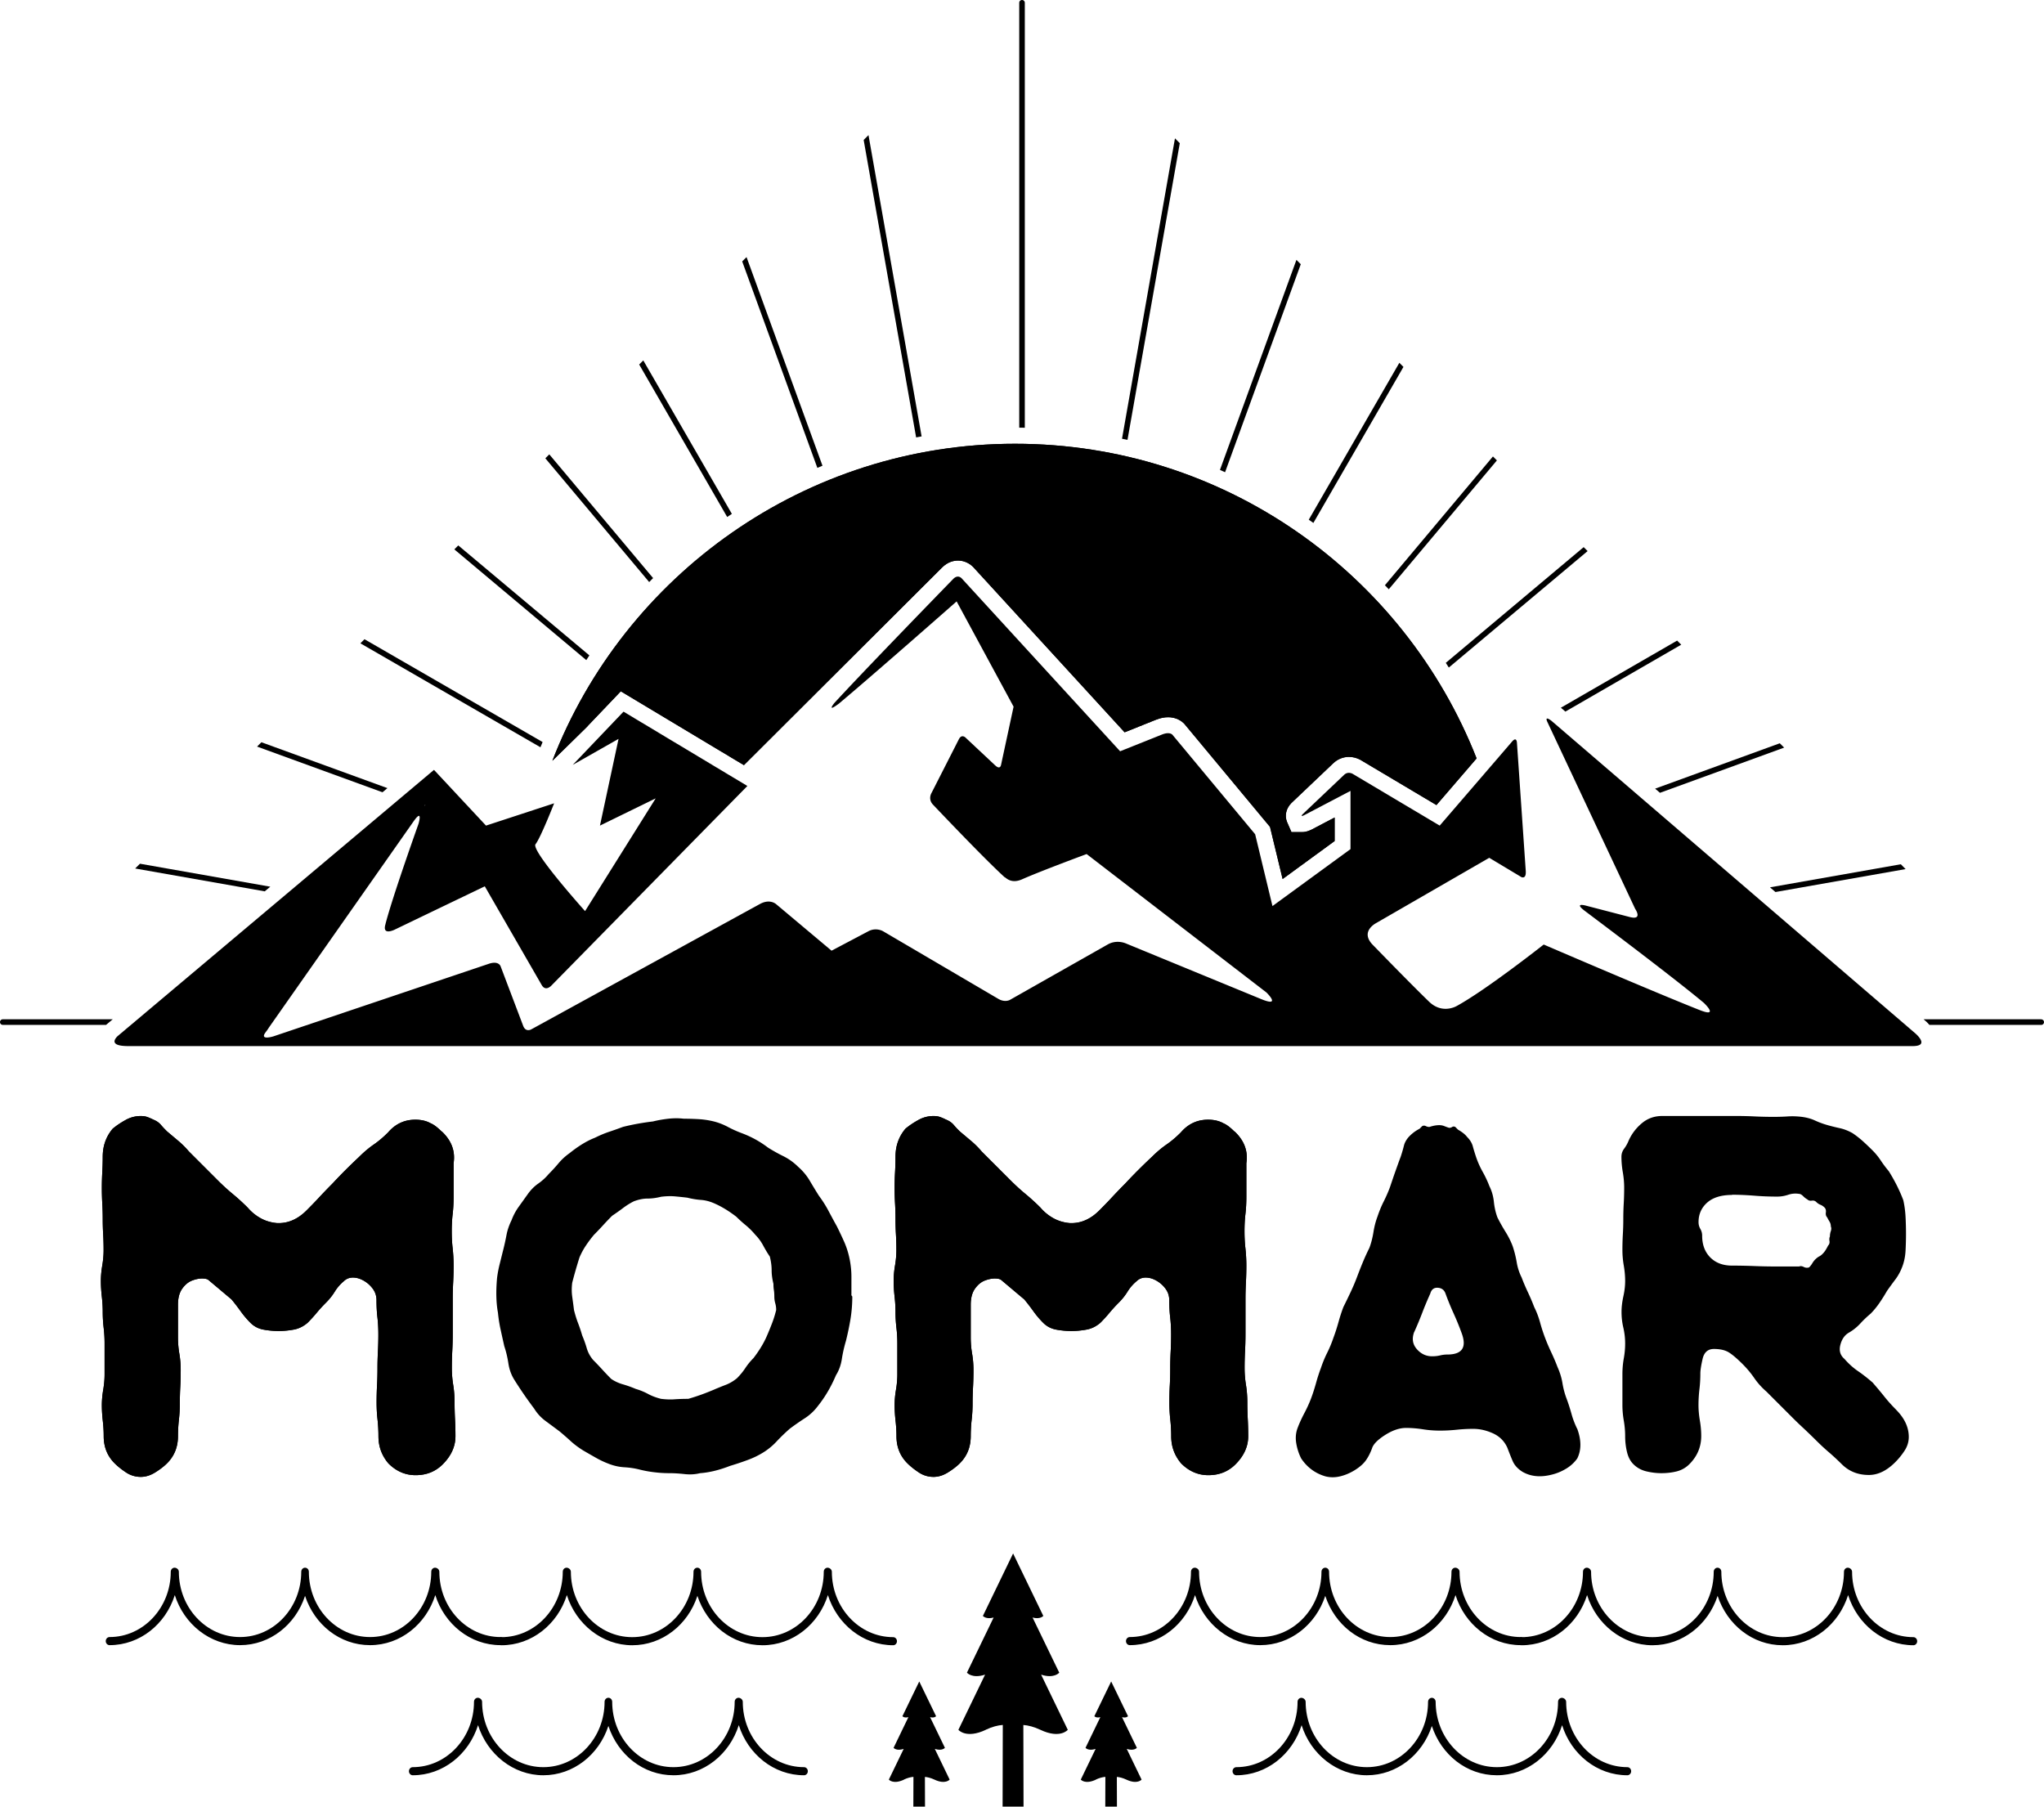 <?xml version="1.0" encoding="UTF-8"?>
<svg data-bbox="0 0 418.85 370.19" viewBox="0 0 418.85 370.18" xmlns="http://www.w3.org/2000/svg" data-type="shape">
    <g>
        <path d="M201.99 354.44c1.35-.64 2.51-.92 3.5-.99l-.04 16.74c.13 0 .27-.01.4-.01h3.89l-.04-16.72c.99.07 2.16.36 3.5.99 4.04 1.91 5.61 0 5.61 0l-5.47-11.31c2.65.88 3.72-.4 3.72-.4l-5.47-11.3c1.57.43 2.2-.33 2.2-.33l-6.19-12.8-6.19 12.8s.63.76 2.2.33l-5.47 11.3s1.06 1.28 3.72.4l-5.47 11.31s1.57 1.91 5.61 0Z"/>
        <path d="M185.23 364.64c.75-.35 1.4-.51 1.95-.55l-.02 6.1h2.39l-.02-6.09c.55.04 1.2.2 1.95.55 2.25 1.06 3.12 0 3.12 0l-3.04-6.29c1.48.49 2.07-.22 2.07-.22l-3.04-6.29c.87.24 1.23-.19 1.23-.19l-3.45-7.12-3.45 7.12s.35.42 1.23.19l-3.04 6.29s.59.71 2.07.22l-3.04 6.29s.87 1.06 3.12 0Z"/>
        <path d="M224.56 364.64c.75-.35 1.4-.51 1.95-.55l-.02 6.1h2.39l-.02-6.09c.55.04 1.2.2 1.95.55 2.25 1.06 3.12 0 3.12 0l-3.04-6.29c1.48.49 2.07-.22 2.07-.22l-3.04-6.29c.87.24 1.23-.19 1.23-.19l-3.45-7.12-3.45 7.12s.35.42 1.23.19l-3.04 6.29s.59.71 2.07.22l-3.04 6.29s.87 1.06 3.12 0Z"/>
        <path d="M102.57 337.1c-6.21 0-11.5-4.3-13.37-10.26-1.88 5.96-7.16 10.26-13.37 10.26s-11.4-4.23-13.32-10.1c-1.92 5.88-7.17 10.1-13.32 10.1s-11.49-4.3-13.37-10.26c-1.88 5.96-7.16 10.26-13.37 10.26-.43 0-.78-.37-.78-.83s.35-.83.78-.83c6.91 0 12.54-6 12.54-13.38 0-.46.35-.83.78-.83s.88.37.88.83c0 7.38 5.62 13.38 12.54 13.38s12.54-6 12.54-13.38c0-.46.35-.83.78-.83s.78.37.78.83c0 7.38 5.62 13.38 12.54 13.38s12.54-6 12.54-13.38c0-.46.35-.83.78-.83s.88.37.88.83c0 7.38 5.63 13.38 12.54 13.38.43 0 .78.37.78.83s-.35.83-.78.83"/>
        <path d="M183.05 337.12c-6.22 0-11.51-4.31-13.4-10.28-1.88 5.97-7.17 10.28-13.39 10.28s-11.42-4.24-13.35-10.12c-1.92 5.89-7.18 10.12-13.35 10.12s-11.52-4.31-13.4-10.28c-1.88 5.97-7.18 10.28-13.4 10.28-.43 0-.78-.37-.78-.83s.35-.83.78-.83c6.93 0 12.56-6.01 12.56-13.4 0-.46.35-.83.78-.83s.88.37.88.83c0 7.39 5.64 13.4 12.57 13.4s12.56-6.01 12.56-13.4c0-.46.35-.83.78-.83s.78.37.78.83c0 7.39 5.64 13.4 12.57 13.4s12.56-6.01 12.56-13.4c0-.46.35-.83.78-.83s.88.37.88.83c0 7.39 5.64 13.4 12.56 13.4.43 0 .78.37.78.83s-.35.83-.78.83Z"/>
        <path d="M311.63 337.1c-6.21 0-11.5-4.3-13.37-10.26-1.88 5.96-7.16 10.26-13.37 10.26s-11.4-4.23-13.32-10.1c-1.92 5.88-7.17 10.1-13.32 10.1s-11.49-4.3-13.37-10.26c-1.88 5.96-7.16 10.26-13.37 10.26-.43 0-.78-.37-.78-.83s.35-.83.78-.83c6.91 0 12.54-6 12.54-13.38 0-.46.35-.83.78-.83s.88.37.88.83c0 7.38 5.62 13.38 12.54 13.38s12.54-6 12.54-13.38c0-.46.35-.83.78-.83s.78.37.78.83c0 7.38 5.62 13.38 12.54 13.38s12.54-6 12.54-13.38c0-.46.35-.83.78-.83s.88.37.88.83c0 7.38 5.63 13.38 12.54 13.38.43 0 .78.37.78.83s-.35.83-.78.83"/>
        <path d="M392.11 337.12c-6.22 0-11.51-4.31-13.4-10.28-1.88 5.97-7.17 10.28-13.39 10.28s-11.42-4.24-13.35-10.12c-1.92 5.89-7.18 10.12-13.35 10.12s-11.52-4.31-13.4-10.28c-1.88 5.97-7.18 10.28-13.4 10.28-.43 0-.78-.37-.78-.83s.35-.83.78-.83c6.93 0 12.56-6.01 12.56-13.4 0-.46.35-.83.78-.83s.88.37.88.83c0 7.39 5.64 13.4 12.57 13.4s12.56-6.01 12.56-13.4c0-.46.35-.83.78-.83s.78.37.78.83c0 7.39 5.64 13.4 12.57 13.4s12.56-6.01 12.56-13.4c0-.46.35-.83.78-.83s.88.37.88.83c0 7.39 5.64 13.4 12.56 13.4.43 0 .78.37.78.83s-.35.83-.78.83Z"/>
        <path d="M164.77 363.76c-6.22 0-11.5-4.31-13.38-10.27-1.88 5.96-7.17 10.27-13.38 10.27s-11.41-4.23-13.34-10.11c-1.92 5.88-7.17 10.11-13.33 10.11s-11.51-4.31-13.38-10.27c-1.88 5.96-7.17 10.27-13.38 10.27-.43 0-.78-.37-.78-.83s.35-.83.78-.83c6.92 0 12.55-6.01 12.55-13.39 0-.46.35-.83.78-.83s.88.37.88.83c0 7.38 5.63 13.39 12.55 13.39s12.55-6.01 12.55-13.39c0-.46.35-.83.78-.83s.78.37.78.83c0 7.38 5.63 13.39 12.55 13.39s12.55-6.01 12.55-13.39c0-.46.35-.83.78-.83s.88.37.88.83c0 7.38 5.63 13.39 12.55 13.39.43 0 .78.37.78.83s-.35.83-.78.83Z"/>
        <path d="M333.47 363.76c-6.21 0-11.5-4.3-13.37-10.26-1.88 5.96-7.16 10.26-13.37 10.26s-11.4-4.23-13.32-10.1c-1.92 5.88-7.17 10.1-13.32 10.1s-11.49-4.3-13.37-10.26c-1.88 5.96-7.16 10.26-13.37 10.26-.43 0-.78-.37-.78-.83s.35-.83.78-.83c6.91 0 12.54-6 12.54-13.38 0-.46.35-.83.78-.83s.88.37.88.83c0 7.38 5.62 13.38 12.54 13.38s12.54-6 12.54-13.38c0-.46.35-.83.78-.83s.78.37.78.83c0 7.38 5.62 13.38 12.54 13.38s12.54-6 12.54-13.38c0-.46.35-.83.78-.83s.88.37.88.83c0 7.38 5.63 13.38 12.54 13.38.43 0 .78.37.78.83s-.35.83-.78.83"/>
        <path d="M323.21 292.78q1.275 3.495 0 6.06c-.61.86-1.38 1.56-2.3 2.11s-1.87.95-2.85 1.19c-2.33.61-4.35.43-6.06-.55-.98-.61-1.65-1.35-2.02-2.2s-.73-1.77-1.1-2.75c-.61-1.35-1.59-2.32-2.94-2.94-1.35-.61-2.69-.92-4.04-.92-1.1 0-2.24.06-3.4.18-1.17.12-2.3.18-3.4.18-1.23 0-2.42-.09-3.58-.28-1.17-.18-2.3-.27-3.4-.27q-2.025 0-4.32 1.47c-1.53.98-2.42 1.9-2.66 2.75-.37.98-.8 1.81-1.29 2.48s-1.23 1.32-2.2 1.93q-1.47.915-3.03 1.29t-3.03 0c-2.08-.61-3.74-1.84-4.96-3.67-.49-.98-.83-2.02-1.01-3.12s-.09-2.14.28-3.12q.555-1.47 1.38-3.03t1.38-3.03c.37-.98.7-2.02 1.01-3.12.3-1.1.64-2.14 1.01-3.12q.555-1.65 1.29-3.12t1.29-3.12c.37-.98.7-2.02 1.01-3.12.3-1.1.64-2.14 1.01-3.12q.735-1.47 1.47-3.03t1.29-3.03c.37-.98.76-1.99 1.19-3.03q.645-1.56 1.38-3.03c.37-.98.64-2.05.83-3.21.18-1.16.46-2.23.83-3.21.37-1.1.79-2.14 1.29-3.12.49-.98.92-1.96 1.28-2.94.37-1.1.73-2.17 1.1-3.21s.73-2.05 1.1-3.03c.24-.73.46-1.47.64-2.2s.58-1.41 1.19-2.02 1.29-1.1 2.02-1.47l.55-.55c.24-.12.49-.12.73 0s.49.18.73.18c.73-.24 1.41-.37 2.02-.37.37 0 .7.06 1.01.18.3.12.64.25 1.01.37.24 0 .46-.06.64-.18s.4-.12.64 0l.55.55c.85.49 1.47.98 1.84 1.47.61.61 1.01 1.26 1.19 1.93s.4 1.38.64 2.11q.555 1.65 1.38 3.12t1.38 2.94c.49.98.8 2.05.92 3.21.12 1.17.37 2.24.73 3.21q.735 1.47 1.65 2.94t1.47 2.94c.37 1.1.64 2.2.83 3.31.18 1.1.52 2.14 1.01 3.12q.555 1.47 1.29 3.03t1.29 3.03c.49.98.89 2.02 1.19 3.12s.64 2.14 1.01 3.12q.555 1.47 1.29 3.03t1.29 3.03c.49 1.1.83 2.2 1.01 3.31.18 1.1.46 2.14.83 3.12s.7 2.02 1.01 3.12c.3 1.1.7 2.14 1.19 3.12Zm-33.43-19.83c-.49 1.35-.31 2.51.55 3.49q1.29 1.47 3.12 1.47.915 0 1.65-.18t1.47-.18q4.59 0 2.94-4.41a57 57 0 0 0-1.65-4.04 57 57 0 0 1-1.65-4.04c-.25-.73-.77-1.13-1.56-1.19-.8-.06-1.32.34-1.56 1.19-.61 1.35-1.16 2.66-1.65 3.95-.49 1.28-1.04 2.6-1.65 3.95Z"/>
        <path d="M388.54 288.86c1.73 1.74 2.6 3.59 2.6 5.57q0 1.485-.84 2.79c-.56.87-1.21 1.67-1.95 2.41-1.74 1.74-3.53 2.6-5.39 2.6-2.23 0-4.09-.74-5.57-2.23-.87-.86-1.74-1.67-2.6-2.41-.87-.74-1.74-1.55-2.6-2.41-.87-.86-1.74-1.7-2.6-2.51-.87-.8-1.74-1.64-2.6-2.51l-5.01-5.01a14.5 14.5 0 0 1-2.51-2.79c-.68-.99-1.46-1.92-2.32-2.79-1.24-1.24-2.23-2.07-2.97-2.51-.74-.43-1.74-.65-2.97-.65s-2.01.68-2.32 2.04-.46 2.35-.46 2.97c0 1.11-.06 2.2-.19 3.25-.12 1.05-.19 2.14-.19 3.25 0 .99.09 2.04.28 3.16.19 1.11.28 2.17.28 3.16 0 2.23-.81 4.15-2.41 5.76a5.55 5.55 0 0 1-2.6 1.49c-.99.25-2.04.37-3.16.37-.99 0-2.01-.12-3.06-.37s-1.95-.74-2.69-1.49c-.62-.62-1.05-1.45-1.3-2.51-.25-1.05-.37-2.14-.37-3.25 0-.99-.09-2.04-.28-3.16a18.7 18.7 0 0 1-.28-3.16v-6.31c0-1.11.09-2.2.28-3.25s.28-2.07.28-3.06c0-1.11-.13-2.2-.37-3.25-.25-1.05-.37-2.13-.37-3.25 0-.99.13-2.04.37-3.16.25-1.11.37-2.16.37-3.16s-.09-2.04-.28-3.16a18.7 18.7 0 0 1-.28-3.16c0-1.11.03-2.2.09-3.25q.09-1.575.09-3.06c0-1.11.03-2.2.09-3.25s.09-2.14.09-3.25c0-.99-.09-2.04-.28-3.16a18.7 18.7 0 0 1-.28-3.16c0-.62.19-1.18.56-1.67s.68-1.05.93-1.67a9.9 9.9 0 0 1 2.69-3.53c1.17-.99 2.57-1.49 4.18-1.49h15.23c1.24 0 2.47.03 3.71.09q1.86.09 3.9.09 1.485 0 2.88-.09t2.88.09c.99.13 1.89.37 2.69.74s1.64.68 2.51.93c.86.25 1.73.46 2.6.65.86.19 1.73.53 2.6 1.02.74.5 1.45 1.05 2.14 1.67q1.02.93 1.95 1.86c.62.62 1.18 1.3 1.67 2.04s1.05 1.49 1.67 2.23c.62.99 1.17 1.98 1.67 2.97.49.99.93 1.98 1.3 2.97.25 1.11.4 2.26.46 3.44s.09 2.32.09 3.44-.03 2.26-.09 3.44-.28 2.26-.65 3.25-.84 1.86-1.39 2.6c-.56.74-1.15 1.55-1.76 2.41-.5.87-1.02 1.7-1.58 2.51s-1.15 1.52-1.76 2.14c-.74.62-1.46 1.3-2.14 2.04s-1.46 1.36-2.32 1.86c-.87.5-1.46 1.33-1.76 2.51q-.465 1.77.84 2.88c.86.99 1.79 1.83 2.79 2.51.99.68 1.98 1.46 2.97 2.32.86.99 1.67 1.95 2.41 2.88s1.55 1.83 2.41 2.69Zm-33.61-44.01c-2.23 0-3.93.53-5.11 1.58s-1.76 2.39-1.76 3.99c0 .5.12.96.37 1.39.25.44.37.9.37 1.39 0 1.86.56 3.34 1.67 4.46 1.11 1.11 2.6 1.67 4.46 1.67 1.49 0 3 .03 4.55.09q2.325.09 4.74.09h4.46q.375-.18.93.09.555.285 1.11.09c.25-.25.47-.53.65-.84.19-.31.4-.59.65-.83s.49-.43.74-.56c.25-.12.49-.31.74-.56s.46-.53.65-.84.34-.59.46-.84c.25-.25.34-.56.28-.93q-.09-.555.09-.93c0-.37.06-.74.19-1.11q.18-.555 0-.93c0-.37-.09-.71-.28-1.02s-.34-.59-.46-.84c-.25-.25-.34-.59-.28-1.02s-.03-.77-.28-1.02-.53-.43-.84-.56c-.31-.12-.59-.31-.84-.56s-.56-.34-.93-.28-.68-.03-.93-.28c-.25-.12-.53-.34-.84-.65s-.59-.46-.84-.46c-.74-.12-1.49-.06-2.23.19s-1.49.37-2.23.37c-1.61 0-3.19-.06-4.74-.19-1.55-.12-3.06-.19-4.55-.19Z"/>
        <path d="M174.46 265.28c0 .12.06.25.19.37 0 1.61-.13 3.16-.37 4.64-.25 1.49-.56 2.97-.93 4.46-.37 1.24-.65 2.48-.84 3.71-.19 1.24-.59 2.35-1.21 3.34-.99 2.35-2.23 4.46-3.71 6.31-.74.99-1.64 1.83-2.69 2.51q-1.575 1.02-3.06 2.13c-.99.87-1.89 1.74-2.69 2.6-.81.87-1.7 1.61-2.69 2.23s-2.07 1.15-3.25 1.58c-1.18.44-2.39.84-3.62 1.21-2.23.87-4.27 1.36-6.13 1.49-.99.25-2.04.31-3.16.19-1.11-.12-2.17-.19-3.16-.19s-2.01-.06-3.06-.19c-1.05-.12-2.07-.31-3.06-.56s-2.01-.4-3.06-.46-2.07-.28-3.06-.65-1.92-.8-2.79-1.3c-.87-.49-1.74-.99-2.6-1.49-.99-.62-1.86-1.27-2.6-1.95s-1.49-1.33-2.23-1.95c-.99-.74-1.95-1.45-2.88-2.14-.93-.68-1.7-1.51-2.32-2.51-.74-.99-1.46-1.98-2.14-2.97a84 84 0 0 1-1.95-2.97c-.62-.99-1.02-2.1-1.21-3.34s-.46-2.41-.84-3.53c-.25-1.11-.5-2.23-.74-3.34-.25-1.11-.44-2.29-.56-3.53-.37-1.98-.43-4.33-.19-7.06.12-.99.31-1.98.56-2.97s.49-1.98.74-2.97.46-1.98.65-2.97q.285-1.485 1.02-2.97c.37-.99.86-1.92 1.49-2.79.62-.86 1.24-1.73 1.86-2.6.62-.86 1.33-1.58 2.14-2.14q1.2-.84 2.13-1.95c.74-.74 1.42-1.49 2.04-2.23s1.36-1.42 2.23-2.04c1.86-1.49 3.59-2.54 5.2-3.16.99-.49 1.95-.9 2.88-1.21q1.395-.465 2.88-1.02c1.98-.49 4.02-.86 6.13-1.11.99-.25 2.04-.43 3.16-.56 1.11-.12 2.16-.12 3.16 0q1.485 0 3.06.09c1.05.06 2.07.22 3.06.46q1.485.375 2.88 1.11c.93.5 1.89.93 2.88 1.3 1.98.74 3.78 1.74 5.39 2.97.99.62 2.04 1.21 3.16 1.76q1.665.84 2.97 2.13c.99.87 1.79 1.83 2.41 2.88q.93 1.575 1.86 3.06 1.11 1.485 1.95 3.06c.56 1.05 1.14 2.14 1.76 3.25.49.99.99 2.04 1.49 3.16.49 1.11.86 2.29 1.11 3.53s.37 2.45.37 3.62v3.62Zm-23.4 17.08c.62-.62 1.18-1.3 1.67-2.04s1.05-1.42 1.67-2.04c1.24-1.61 2.16-3.16 2.79-4.64.37-.86.71-1.7 1.02-2.51.31-.8.59-1.7.84-2.69 0-.49-.06-.96-.19-1.39-.12-.43-.19-.9-.19-1.39s-.03-.93-.09-1.3-.09-.8-.09-1.3c-.25-.99-.37-1.92-.37-2.79s-.12-1.79-.37-2.79c-.5-.74-.96-1.51-1.39-2.32-.44-.8-.96-1.51-1.58-2.14q-.93-1.11-1.95-1.95c-.68-.56-1.33-1.14-1.95-1.76-1.61-1.24-3.16-2.16-4.64-2.79-.87-.37-1.74-.59-2.6-.65-.87-.06-1.8-.21-2.79-.46-.99-.12-1.89-.21-2.69-.28-.81-.06-1.7-.03-2.69.09-.99.25-1.92.37-2.79.37s-1.8.19-2.79.56c-.74.37-1.49.83-2.23 1.39s-1.49 1.08-2.23 1.58q-.93.93-1.86 1.95t-1.86 1.95c-.62.74-1.18 1.49-1.67 2.23-.5.74-.93 1.55-1.3 2.41-.62 1.98-1.11 3.71-1.49 5.2q-.18 1.485 0 2.79c.12.87.25 1.8.37 2.79.25.99.53 1.89.84 2.69.31.81.59 1.64.84 2.51.37.87.68 1.74.93 2.6.25.87.68 1.67 1.3 2.41q.93.93 1.86 1.95t1.86 1.95c.74.5 1.55.87 2.41 1.11.86.25 1.73.56 2.6.93.86.25 1.7.59 2.51 1.02.8.44 1.7.77 2.69 1.02.99.12 1.92.16 2.79.09q1.29-.09 2.79-.09c.86-.25 1.73-.53 2.6-.84.86-.31 1.73-.65 2.6-1.02.86-.37 1.7-.71 2.51-1.02.8-.31 1.58-.77 2.32-1.39Z"/>
        <path d="M90.54 231.85c1.98 1.86 2.79 4.02 2.41 6.5v6.87c0 1.24-.06 2.41-.19 3.53-.13 1.11-.19 2.29-.19 3.53s.06 2.41.19 3.53c.12 1.11.19 2.29.19 3.53 0 1.11-.03 2.26-.09 3.44s-.09 2.32-.09 3.44v7.06c0 1.24-.03 2.41-.09 3.53a66 66 0 0 0-.09 3.53c0 1.11.09 2.26.28 3.44s.28 2.39.28 3.62c0 1.11.03 2.26.09 3.44s.09 2.32.09 3.44c0 2.11-.87 4.02-2.6 5.76-1.49 1.49-3.34 2.23-5.57 2.23-2.11 0-3.96-.8-5.57-2.41-1.36-1.61-2.04-3.46-2.04-5.57 0-1.11-.06-2.26-.19-3.44s-.19-2.32-.19-3.44c0-1.24.03-2.41.09-3.53.06-1.11.09-2.29.09-3.53 0-1.11.03-2.26.09-3.44.06-1.17.09-2.32.09-3.43 0-1.24-.06-2.41-.19-3.53-.13-1.11-.19-2.29-.19-3.53 0-.86-.25-1.64-.74-2.32-.5-.68-1.11-1.24-1.86-1.67-.74-.43-1.49-.65-2.23-.65s-1.36.25-1.86.74a8.8 8.8 0 0 0-1.86 2.14c-.5.81-1.11 1.58-1.86 2.32q-.93.93-1.86 2.04a29 29 0 0 1-1.86 2.04c-.87.74-1.83 1.21-2.88 1.39-1.05.19-2.07.28-3.06.28s-2.01-.09-3.06-.28-1.95-.65-2.69-1.39-1.43-1.55-2.04-2.41c-.62-.86-1.24-1.67-1.86-2.41-.74-.62-1.52-1.27-2.32-1.95-.81-.68-1.58-1.33-2.32-1.95-.25-.25-.71-.37-1.39-.37s-1.39.16-2.14.46c-.74.31-1.39.87-1.95 1.67-.56.81-.84 1.89-.84 3.25v6.68c0 1.11.09 2.23.28 3.34s.28 2.23.28 3.34c0 1.24-.03 2.41-.09 3.53-.06 1.11-.09 2.23-.09 3.34s-.06 2.23-.19 3.34a31 31 0 0 0-.19 3.34c0 2.23-.74 4.08-2.23 5.57-.62.62-1.42 1.24-2.41 1.86q-1.485.93-2.97.93a5.4 5.4 0 0 1-3.06-.93c-.93-.62-1.7-1.24-2.32-1.86-1.49-1.49-2.23-3.34-2.23-5.57 0-.99-.06-2.04-.19-3.16-.12-1.11-.19-2.16-.19-3.16s.09-2.04.28-3.16c.19-1.11.28-2.16.28-3.16v-6.31c0-1.11-.06-2.2-.19-3.25-.12-1.05-.19-2.13-.19-3.25 0-.99-.06-2.04-.19-3.16-.12-1.11-.19-2.16-.19-3.16s.09-2.04.28-3.16c.19-1.11.28-2.16.28-3.16 0-1.11-.03-2.2-.09-3.25q-.09-1.575-.09-3.06c0-1.11-.03-2.2-.09-3.25a57 57 0 0 1 0-6.41c.06-1.11.09-2.16.09-3.16q0-3.345 2.04-5.76c.74-.62 1.61-1.21 2.6-1.76a6.3 6.3 0 0 1 3.16-.84c.49 0 .93.06 1.3.19s.8.31 1.3.56c.62.25 1.11.59 1.49 1.02.37.44.8.9 1.3 1.39.74.62 1.51 1.27 2.32 1.95.8.68 1.51 1.39 2.14 2.14l5.94 5.94q1.485 1.485 3.06 2.79t3.06 2.79c.74.87 1.61 1.58 2.6 2.14s2.1.9 3.34 1.02c2.23.12 4.27-.74 6.13-2.6.99-.99 1.89-1.92 2.69-2.79.8-.86 1.7-1.79 2.69-2.79 1.73-1.86 3.53-3.65 5.38-5.38.99-.99 1.98-1.82 2.97-2.51.99-.68 1.98-1.51 2.97-2.51 1.49-1.73 3.34-2.6 5.57-2.6 1.24 0 2.29.25 3.16.74.62.25 1.36.81 2.23 1.67Z"/>
        <path d="M90.54 231.85c1.98 1.86 2.79 4.02 2.41 6.5v6.87c0 1.24-.06 2.41-.19 3.53-.13 1.11-.19 2.29-.19 3.53s.06 2.41.19 3.53c.12 1.11.19 2.29.19 3.53 0 1.11-.03 2.26-.09 3.44s-.09 2.32-.09 3.44v7.06c0 1.24-.03 2.41-.09 3.53a66 66 0 0 0-.09 3.53c0 1.11.09 2.26.28 3.44s.28 2.39.28 3.62c0 1.11.03 2.26.09 3.44s.09 2.32.09 3.44c0 2.11-.87 4.02-2.6 5.76-1.49 1.49-3.34 2.23-5.57 2.23-2.11 0-3.96-.8-5.57-2.41-1.36-1.61-2.04-3.46-2.04-5.57 0-1.11-.06-2.26-.19-3.44s-.19-2.32-.19-3.44c0-1.24.03-2.41.09-3.53.06-1.11.09-2.29.09-3.53 0-1.11.03-2.26.09-3.44.06-1.17.09-2.32.09-3.43 0-1.24-.06-2.41-.19-3.53-.13-1.11-.19-2.29-.19-3.53 0-.86-.25-1.64-.74-2.32-.5-.68-1.11-1.24-1.86-1.67-.74-.43-1.49-.65-2.23-.65s-1.36.25-1.86.74a8.8 8.8 0 0 0-1.86 2.14c-.5.81-1.11 1.58-1.86 2.32q-.93.93-1.86 2.04a29 29 0 0 1-1.86 2.04c-.87.74-1.83 1.21-2.88 1.39-1.05.19-2.07.28-3.06.28s-2.01-.09-3.06-.28-1.95-.65-2.69-1.39-1.43-1.55-2.04-2.41c-.62-.86-1.24-1.67-1.86-2.41-.74-.62-1.52-1.27-2.32-1.95-.81-.68-1.58-1.33-2.32-1.95-.25-.25-.71-.37-1.39-.37s-1.39.16-2.14.46c-.74.31-1.39.87-1.95 1.67-.56.81-.84 1.89-.84 3.25v6.68c0 1.11.09 2.23.28 3.34s.28 2.23.28 3.34c0 1.24-.03 2.41-.09 3.53-.06 1.11-.09 2.23-.09 3.34s-.06 2.23-.19 3.34a31 31 0 0 0-.19 3.34c0 2.23-.74 4.08-2.23 5.57-.62.62-1.42 1.24-2.41 1.86q-1.485.93-2.97.93a5.4 5.4 0 0 1-3.06-.93c-.93-.62-1.7-1.24-2.32-1.86-1.49-1.49-2.23-3.34-2.23-5.57 0-.99-.06-2.04-.19-3.16-.12-1.11-.19-2.16-.19-3.16s.09-2.04.28-3.16c.19-1.11.28-2.16.28-3.16v-6.31c0-1.11-.06-2.2-.19-3.25-.12-1.05-.19-2.13-.19-3.25 0-.99-.06-2.04-.19-3.16-.12-1.11-.19-2.16-.19-3.16s.09-2.04.28-3.16c.19-1.11.28-2.16.28-3.16 0-1.11-.03-2.2-.09-3.25q-.09-1.575-.09-3.06c0-1.11-.03-2.2-.09-3.25a57 57 0 0 1 0-6.41c.06-1.11.09-2.16.09-3.16q0-3.345 2.04-5.76c.74-.62 1.61-1.21 2.6-1.76a6.3 6.3 0 0 1 3.16-.84c.49 0 .93.06 1.3.19s.8.31 1.3.56c.62.25 1.11.59 1.49 1.02.37.44.8.9 1.3 1.39.74.62 1.51 1.27 2.32 1.95.8.68 1.51 1.39 2.14 2.14l5.94 5.94q1.485 1.485 3.06 2.79t3.06 2.79c.74.87 1.61 1.58 2.6 2.14s2.1.9 3.34 1.02c2.23.12 4.27-.74 6.13-2.6.99-.99 1.89-1.92 2.69-2.79.8-.86 1.7-1.79 2.69-2.79 1.73-1.86 3.53-3.65 5.38-5.38.99-.99 1.98-1.82 2.97-2.51.99-.68 1.98-1.51 2.97-2.51 1.49-1.73 3.34-2.6 5.57-2.6 1.24 0 2.29.25 3.16.74.62.25 1.36.81 2.23 1.67Z"/>
        <path d="M252.99 231.85c1.98 1.86 2.79 4.02 2.41 6.5v6.87c0 1.24-.06 2.41-.19 3.53-.13 1.11-.19 2.29-.19 3.53s.06 2.41.19 3.53c.12 1.11.19 2.29.19 3.53 0 1.11-.03 2.26-.09 3.44s-.09 2.32-.09 3.44v7.06c0 1.24-.03 2.41-.09 3.53a66 66 0 0 0-.09 3.53c0 1.11.09 2.26.28 3.44s.28 2.39.28 3.62c0 1.11.03 2.26.09 3.44s.09 2.32.09 3.44c0 2.11-.87 4.02-2.6 5.76-1.49 1.49-3.34 2.23-5.57 2.23-2.11 0-3.96-.8-5.57-2.41-1.36-1.61-2.04-3.46-2.04-5.57 0-1.11-.06-2.26-.19-3.44s-.19-2.32-.19-3.44c0-1.24.03-2.41.09-3.53.06-1.11.09-2.29.09-3.53 0-1.11.03-2.26.09-3.44.06-1.17.09-2.32.09-3.43 0-1.24-.06-2.41-.19-3.53-.13-1.11-.19-2.29-.19-3.53 0-.86-.25-1.64-.74-2.32-.5-.68-1.11-1.24-1.86-1.67-.74-.43-1.49-.65-2.23-.65s-1.36.25-1.86.74a8.8 8.8 0 0 0-1.86 2.14c-.5.81-1.11 1.58-1.86 2.32q-.93.93-1.86 2.04a29 29 0 0 1-1.86 2.04c-.87.74-1.83 1.21-2.88 1.39-1.05.19-2.07.28-3.06.28s-2.01-.09-3.06-.28-1.95-.65-2.69-1.39-1.43-1.55-2.04-2.41c-.62-.86-1.24-1.67-1.86-2.41-.74-.62-1.52-1.27-2.32-1.95-.81-.68-1.58-1.33-2.32-1.95-.25-.25-.71-.37-1.39-.37s-1.39.16-2.14.46c-.74.31-1.39.87-1.95 1.67-.56.81-.84 1.89-.84 3.25v6.68c0 1.11.09 2.23.28 3.34s.28 2.23.28 3.34c0 1.24-.03 2.41-.09 3.53-.06 1.11-.09 2.23-.09 3.34s-.06 2.23-.19 3.34a31 31 0 0 0-.19 3.34c0 2.23-.74 4.08-2.23 5.57-.62.62-1.42 1.24-2.41 1.86q-1.485.93-2.97.93a5.4 5.4 0 0 1-3.06-.93c-.93-.62-1.7-1.24-2.32-1.86-1.49-1.49-2.23-3.34-2.23-5.57 0-.99-.06-2.04-.19-3.16-.12-1.11-.19-2.16-.19-3.16s.09-2.04.28-3.16c.19-1.11.28-2.16.28-3.16v-6.31c0-1.11-.06-2.2-.19-3.25-.12-1.05-.19-2.13-.19-3.25 0-.99-.06-2.04-.19-3.16-.12-1.11-.19-2.16-.19-3.16s.09-2.04.28-3.16c.19-1.11.28-2.16.28-3.16 0-1.11-.03-2.2-.09-3.25q-.09-1.575-.09-3.06c0-1.11-.03-2.2-.09-3.25a57 57 0 0 1 0-6.41c.06-1.11.09-2.16.09-3.16q0-3.345 2.04-5.76c.74-.62 1.61-1.21 2.6-1.76a6.3 6.3 0 0 1 3.16-.84c.49 0 .93.06 1.3.19s.8.31 1.3.56c.62.25 1.11.59 1.49 1.02.37.44.8.9 1.3 1.39.74.62 1.51 1.27 2.32 1.95.8.68 1.51 1.39 2.14 2.14l5.94 5.94q1.485 1.485 3.06 2.79t3.06 2.79c.74.87 1.61 1.58 2.6 2.14s2.1.9 3.34 1.02c2.23.12 4.27-.74 6.13-2.6.99-.99 1.89-1.92 2.69-2.79.8-.86 1.7-1.79 2.69-2.79 1.73-1.86 3.53-3.65 5.38-5.38.99-.99 1.98-1.82 2.97-2.51.99-.68 1.98-1.51 2.97-2.51 1.49-1.73 3.34-2.6 5.57-2.6 1.24 0 2.29.25 3.16.74.62.25 1.36.81 2.23 1.67Z"/>
        <path d="M252.99 231.85c1.98 1.86 2.79 4.02 2.41 6.5v6.87c0 1.24-.06 2.41-.19 3.53-.13 1.11-.19 2.29-.19 3.53s.06 2.41.19 3.53c.12 1.11.19 2.29.19 3.53 0 1.11-.03 2.26-.09 3.44s-.09 2.32-.09 3.44v7.06c0 1.24-.03 2.41-.09 3.53a66 66 0 0 0-.09 3.53c0 1.11.09 2.26.28 3.44s.28 2.39.28 3.62c0 1.11.03 2.26.09 3.44s.09 2.32.09 3.44c0 2.11-.87 4.02-2.6 5.76-1.49 1.49-3.34 2.23-5.57 2.23-2.11 0-3.96-.8-5.57-2.41-1.36-1.61-2.04-3.46-2.04-5.57 0-1.11-.06-2.26-.19-3.44s-.19-2.32-.19-3.44c0-1.24.03-2.41.09-3.53.06-1.11.09-2.29.09-3.53 0-1.11.03-2.26.09-3.44.06-1.17.09-2.32.09-3.43 0-1.24-.06-2.41-.19-3.53-.13-1.11-.19-2.29-.19-3.53 0-.86-.25-1.64-.74-2.32-.5-.68-1.11-1.24-1.86-1.67-.74-.43-1.49-.65-2.23-.65s-1.36.25-1.86.74a8.8 8.8 0 0 0-1.86 2.14c-.5.81-1.11 1.58-1.86 2.32q-.93.93-1.86 2.04a29 29 0 0 1-1.86 2.04c-.87.74-1.83 1.21-2.88 1.39-1.05.19-2.07.28-3.06.28s-2.01-.09-3.06-.28-1.95-.65-2.69-1.39-1.43-1.55-2.04-2.41c-.62-.86-1.24-1.67-1.86-2.41-.74-.62-1.52-1.27-2.32-1.95-.81-.68-1.58-1.33-2.32-1.95-.25-.25-.71-.37-1.39-.37s-1.39.16-2.14.46c-.74.31-1.39.87-1.95 1.67-.56.81-.84 1.89-.84 3.25v6.68c0 1.11.09 2.23.28 3.34s.28 2.23.28 3.34c0 1.24-.03 2.41-.09 3.53-.06 1.11-.09 2.23-.09 3.34s-.06 2.23-.19 3.34a31 31 0 0 0-.19 3.34c0 2.23-.74 4.08-2.23 5.57-.62.62-1.42 1.24-2.41 1.86q-1.485.93-2.97.93a5.4 5.4 0 0 1-3.06-.93c-.93-.62-1.7-1.24-2.32-1.86-1.49-1.49-2.23-3.34-2.23-5.57 0-.99-.06-2.04-.19-3.16-.12-1.11-.19-2.16-.19-3.16s.09-2.04.28-3.16c.19-1.11.28-2.16.28-3.16v-6.31c0-1.11-.06-2.2-.19-3.25-.12-1.05-.19-2.13-.19-3.25 0-.99-.06-2.04-.19-3.16-.12-1.11-.19-2.16-.19-3.16s.09-2.04.28-3.16c.19-1.11.28-2.16.28-3.16 0-1.11-.03-2.2-.09-3.25q-.09-1.575-.09-3.06c0-1.11-.03-2.2-.09-3.25a57 57 0 0 1 0-6.41c.06-1.11.09-2.16.09-3.16q0-3.345 2.04-5.76c.74-.62 1.61-1.21 2.6-1.76a6.3 6.3 0 0 1 3.16-.84c.49 0 .93.06 1.3.19s.8.31 1.3.56c.62.25 1.11.59 1.49 1.02.37.44.8.9 1.3 1.39.74.62 1.51 1.27 2.32 1.95.8.68 1.51 1.39 2.14 2.14l5.94 5.94q1.485 1.485 3.06 2.79t3.06 2.79c.74.87 1.61 1.58 2.6 2.14s2.1.9 3.34 1.02c2.23.12 4.27-.74 6.13-2.6.99-.99 1.89-1.92 2.69-2.79.8-.86 1.7-1.79 2.69-2.79 1.73-1.86 3.53-3.65 5.38-5.38.99-.99 1.98-1.82 2.97-2.51.99-.68 1.98-1.51 2.97-2.51 1.49-1.73 3.34-2.6 5.57-2.6 1.24 0 2.29.25 3.16.74.62.25 1.36.81 2.23 1.67Z"/>
        <path d="M26.29 214.35h365.64c2.96 0 1.58-1.66.63-2.54l-74.64-64.11s-1.51-1.2-.83.25l17.98 38.27s1.66 2.4-1.12 1.68l-8.43-2.19-.73-.19c-.83-.18-1.85-.24.02 1.17 5.38 4.04 18.49 13.93 24.32 18.79.07.06 3.31 3.15-.93 1.45-9.2-3.63-31.87-13.39-31.87-13.39s-11.75 9.28-17.87 12.62c-.5.27-3.17 1.51-5.67-.96-3.1-3-8.38-8.4-11.49-11.6-2.19-2.25-.37-3.78.46-4.32l.36-.21 23.05-13.3 6.62 3.97c.47.15.95 0 .86-1.31l-1.81-26.32c-.05-.39-.24-1.04-1-.15s-14.82 17.21-14.82 17.21l-16.7-9.93-.12-.07-1.02-.61c-.33-.17-1.08-.43-1.75.21l-8.51 8.08s-.65.7.49.1l9.33-4.89v11.93l-15.99 11.67-3.55-14.72-16.96-20.4c-.26-.24-.87-.54-2.18-.01s-8.53 3.41-8.53 3.41l-32.49-35.46c-.28-.27-.93-.66-1.73.17-3.91 4.02-18.71 19.26-24.32 25.38-.07.08-1.71 2.1.92.14 7.14-5.98 24.12-20.94 24.12-20.94l11.67 21.57-2.56 11.89-.02.09c-.06.24-.3.88-1.19.05s-6.16-5.77-6.16-5.77c-.34-.24-.87-.41-1.29.43l-5.56 10.92-.12.23c-.19.43-.44 1.37.39 2.24 2.83 2.98 11.01 11.55 14.69 14.88.16-.07 1.16 1.43 3.48.45 3.91-1.74 13.31-5.21 13.31-5.21l36.83 28.35s3.24 3.14-1.11 1.35l-27.71-11.4h-.01l-.07-.03c-.38-.15-1.98-.67-3.6.25l-20.12 11.4c-.47.2-1.3.34-2.31-.25l-23.62-13.86s-1.4-.84-2.99 0l-7.56 3.99-11.22-9.42-.18-.15c-.41-.31-1.55-.94-3.27 0s-46.48 25.48-46.48 25.48l-.5.27c-.47.18-1.17.22-1.55-.8l-4.62-12.19c-.12-.29-.63-1.1-2.4-.51l-44.14 14.87s-2.66.84-1.78-.59l.23-.33c.22-.28.43-.57.6-.86l29.61-42.2c2.05-2.92 1.06.43 1.06.43-2.01 5.67-5.58 15.94-6.75 20.47 0 .03-.01.06-.02.09 0 .03-.01.05-.02.08-.53 1.87.96 1.46 1.82 1.09.18-.09.37-.18.56-.27 5.58-2.69 17.99-8.65 17.99-8.65L111 201.83c.65 1.13 1.51.56 1.9.21l40.25-40.99-25.38-15.23-10.41 10.91 9.39-5.33-3.81 17.77 11.42-5.58-14.47 23.1s-11.17-12.44-10.15-13.71 3.81-8.38 3.81-8.38l-13.96 4.57-10.66-11.42-64.88 54.6c-.8.82-1.32 2 2.24 2m60.74-49.31.13-.18s-.03.09-.09.25a.3.3 0 0 0-.04-.06Z"/>
        <path d="m269.13 107.16 18.46-31.98-.84-.84-18.56 32.15c.31.22.62.44.94.66Z"/>
        <path d="M210 87.65V.57a.57.57 0 1 0-1.14 0v87.06c.38 0 .76.01 1.14.02"/>
        <path d="m188.85 89.41-10.88-61.72-.99.99 10.75 60.95 1.12-.21Z"/>
        <path d="m231.04 90.14 10.72-60.8-.99-.99-10.85 61.55c.37.08.75.15 1.12.23Z"/>
        <path d="m319.96 145.11.81.7 23.74-13.71-.84-.84-23.83 13.76s.08.05.12.08Z"/>
        <path d="m340.16 162.45 25.44-9.26-.89-.89-25.55 9.3z"/>
        <path d="m168.54 95.43-15.56-42.75-.89.89 15.4 42.3c.35-.15.7-.3 1.05-.44"/>
        <path d="m296.88 136.79 28.45-23.87-.81-.81-28.25 23.71c.21.32.41.65.62.97Z"/>
        <path d="m284.59 120.74 22.15-26.4-.81-.81-22.14 26.39c.26.28.54.55.8.83Z"/>
        <path d="m251.04 96.76 15.51-42.62-.89-.89-15.67 43.04c.35.15.7.31 1.05.47"/>
        <path d="m149.97 105.29-18.15-31.44-.84.84 18.03 31.24.96-.63Z"/>
        <path d="m362.7 181.82 1.12.96 26.67-4.7-.98-.99z"/>
        <path d="M418.28 208.86h-24.1l.53.46c.25.23.46.46.66.69h22.91a.57.57 0 1 0 0-1.14Z"/>
        <path d="m55.39 181.69-26.71-4.71-.98.98 26.55 4.68z"/>
        <path d="M.57 210h21.18l.06-.06 1.29-1.08H.57a.57.57 0 1 0 0 1.14"/>
        <path d="m120.77 134.29-26.86-22.53-.81.81 27.04 22.69.63-.96Z"/>
        <path d="M133.83 118.45 112.56 93.1l-.81.81 21.28 25.36c.27-.27.53-.55.8-.82"/>
        <path d="m79.39 161.49-25.82-9.4-.89.89 25.7 9.36z"/>
        <path d="m111.19 152.05-36.5-21.07-.84.84 36.9 21.3c.14-.36.29-.71.44-1.07"/>
        <path d="m120.38 148.81 6.83-7.16 25.23 15.13 40.53-40.42c1.2-1.24 2.48-1.5 3.34-1.5 1.1 0 2.17.43 3.01 1.22l.09.09 31.04 33.88 6.42-2.57c.87-.35 1.71-.52 2.5-.52 1.2 0 2.31.42 3.13 1.17l.16.15 17.59 21.16 2.58 10.67 10.66-7.78v-4.82l-4.51 2.37c-.61.32-1.3.62-2.14.62h-2.2l-.9-2.06c-.54-1.31-.2-2.8.89-3.9l8.57-8.14c.89-.85 2.04-1.31 3.23-1.31.78 0 1.57.2 2.28.57l.17.1 15.47 9.2 8.23-9.56c-14.84-37.74-51.59-64.47-94.6-64.47s-80.08 26.96-94.79 64.96l7.2-7.06Z"/>
        <path d="m120.38 148.81 6.83-7.16 25.23 15.13 40.53-40.42c1.2-1.24 2.48-1.5 3.34-1.5 1.1 0 2.17.43 3.01 1.22l.09.09 31.04 33.88 6.42-2.57c.87-.35 1.71-.52 2.5-.52 1.2 0 2.31.42 3.13 1.17l.16.15 17.59 21.16 2.58 10.67 10.66-7.78v-4.82l-4.51 2.37c-.61.32-1.3.62-2.14.62h-2.2l-.9-2.06c-.54-1.31-.2-2.8.89-3.9l8.57-8.14c.89-.85 2.04-1.31 3.23-1.31.78 0 1.57.2 2.28.57l.17.1 15.47 9.2 8.23-9.56c-14.84-37.74-51.59-64.47-94.6-64.47s-80.08 26.96-94.79 64.96l7.2-7.06Z"/>
    </g>
</svg>
